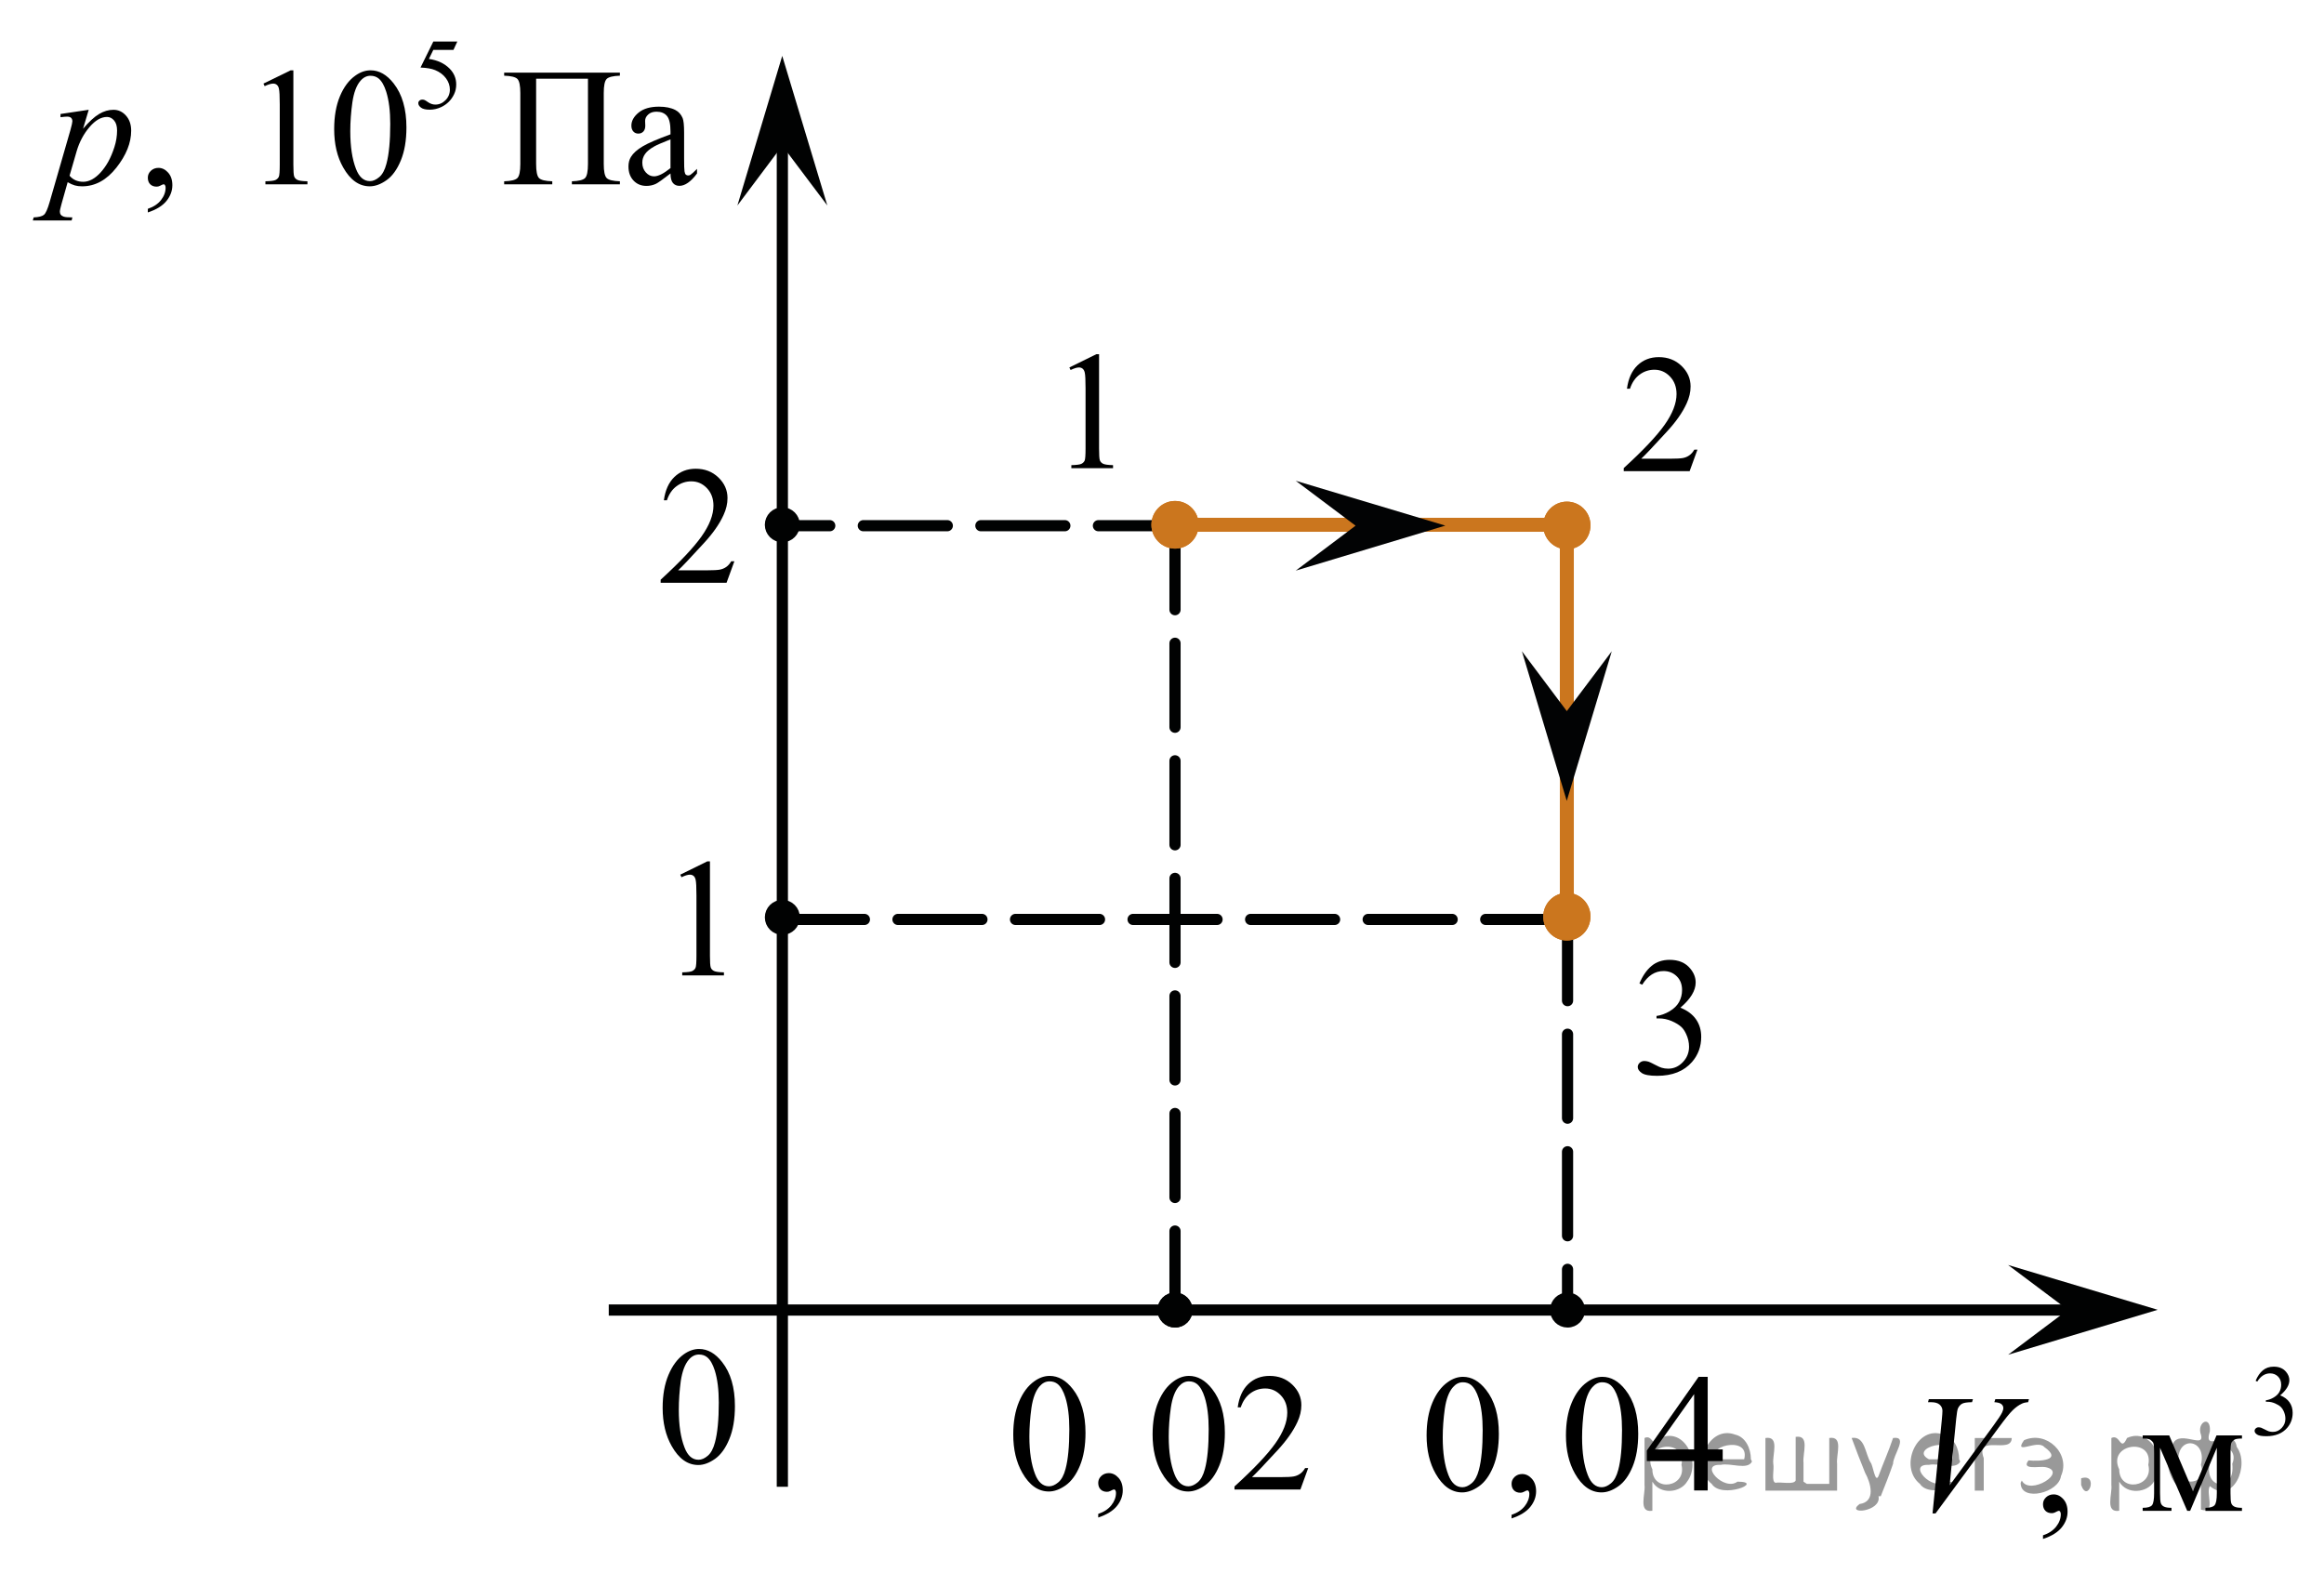 <?xml version="1.0" encoding="utf-8"?>
<!-- Generator: Adobe Illustrator 16.0.0, SVG Export Plug-In . SVG Version: 6.00 Build 0)  -->
<!DOCTYPE svg PUBLIC "-//W3C//DTD SVG 1.1//EN" "http://www.w3.org/Graphics/SVG/1.1/DTD/svg11.dtd">
<svg version="1.1" id="Слой_1" xmlns="http://www.w3.org/2000/svg" xmlns:xlink="http://www.w3.org/1999/xlink" x="0px" y="0px"
	 width="207.59px" height="140.504px" viewBox="704.803 -125.838 207.59 140.504"
	 enable-background="new 704.803 -125.838 207.59 140.504" xml:space="preserve">
<rect x="761.19" y="-8.84" fill="none" width="12.313" height="17.771"/>
<path fill="none" stroke="#CB761E" stroke-width="1.25" stroke-linecap="round" stroke-linejoin="round" stroke-miterlimit="10" d="
	M828.596-8.738"/>
<path fill="none" stroke="#ABA9A8" stroke-width="0.75" stroke-miterlimit="10" d="M774.686-8.738"/>
<path fill="none" stroke="#ABA9A8" stroke-width="0.75" stroke-miterlimit="10" d="M776.436,9.238"/>
<line fill="none" stroke="#010202" stroke-miterlimit="10" x1="774.686" y1="6.957" x2="774.686" y2="-115.987"/>
<g>
	<g>
		<g>
			<g>
				<g>
					<g>
						<g>
							<g>
								<g>
									<g>
										<g>
											<defs>
												<rect id="SVGID_1_" x="761.18" y="-8.861" width="12.33" height="17.813"/>
											</defs>
											<clipPath id="SVGID_2_">
												<use xlink:href="#SVGID_1_"  overflow="visible"/>
											</clipPath>
											<g clip-path="url(#SVGID_2_)">
												<path fill="#010202" d="M763.993-0.096c0-1.142,0.174-2.117,0.521-2.938c0.344-0.817,0.799-1.436,1.365-1.838
													c0.438-0.313,0.896-0.479,1.365-0.479c0.77,0,1.453,0.39,2.063,1.171c0.762,0.967,1.143,2.271,1.143,3.93
													c0,1.158-0.168,2.146-0.502,2.951c-0.332,0.811-0.76,1.396-1.271,1.762c-0.52,0.365-1.02,0.55-1.496,0.55
													c-0.953,0-1.744-0.563-2.377-1.687C764.262,2.377,763.993,1.238,763.993-0.096z M765.436,0.086
													c0,1.375,0.172,2.494,0.512,3.363c0.277,0.729,0.693,1.096,1.25,1.096c0.27,0,0.541-0.116,0.822-0.354
													c0.285-0.237,0.5-0.639,0.646-1.194c0.229-0.844,0.342-2.033,0.342-3.565c0-1.142-0.117-2.088-0.354-2.851
													c-0.18-0.563-0.404-0.965-0.689-1.196c-0.199-0.162-0.439-0.24-0.729-0.24c-0.334,0-0.633,0.146-0.893,0.444
													c-0.354,0.406-0.598,1.05-0.729,1.921C765.5-1.623,765.436-0.76,765.436,0.086z"/>
											</g>
										</g>
									</g>
								</g>
							</g>
						</g>
					</g>
				</g>
			</g>
		</g>
	</g>
</g>
<polygon fill="#010202" points="774.68,-112.83 770.67,-107.483 774.676,-120.847 778.702,-107.486 "/>
<path fill="#5D5D5D" d="M904.075-171.838"/>
<polygon fill="#010202" points="889.516,-8.848 884.172,-12.854 897.536,-8.85 884.178,-4.835 "/>
<line fill="none" stroke="#010202" stroke-miterlimit="10" x1="759.18" y1="-8.828" x2="890.854" y2="-8.828"/>
<g>
	<g>
		<g>
			<defs>
				<rect id="SVGID_3_" x="873.924" y="-7.363" width="38.469" height="22.029"/>
			</defs>
			<clipPath id="SVGID_4_">
				<use xlink:href="#SVGID_3_"  overflow="visible"/>
			</clipPath>
		</g>
	</g>
	<g>
		<g>
			<defs>
				<rect id="SVGID_5_" x="874.02" y="-7.335" width="38.361" height="21.92"/>
			</defs>
			<clipPath id="SVGID_6_">
				<use xlink:href="#SVGID_5_"  overflow="visible"/>
			</clipPath>
			<g clip-path="url(#SVGID_6_)">
				<path d="M906.284-2.509c0.17-0.403,0.385-0.714,0.645-0.933c0.262-0.219,0.586-0.329,0.975-0.329
					c0.479,0,0.848,0.156,1.104,0.467c0.193,0.232,0.291,0.481,0.291,0.746c0,0.435-0.273,0.885-0.82,1.35
					c0.367,0.144,0.645,0.35,0.832,0.618c0.189,0.268,0.283,0.582,0.283,0.944c0,0.518-0.164,0.966-0.494,1.345
					c-0.43,0.494-1.051,0.741-1.865,0.741c-0.402,0-0.678-0.05-0.822-0.15c-0.146-0.1-0.219-0.208-0.219-0.322
					c0-0.085,0.033-0.16,0.104-0.225c0.07-0.065,0.152-0.097,0.25-0.097c0.072,0,0.148,0.012,0.227,0.035
					c0.049,0.015,0.162,0.068,0.338,0.161c0.178,0.092,0.299,0.147,0.365,0.166c0.109,0.032,0.227,0.048,0.35,0.048
					c0.301,0,0.561-0.116,0.783-0.349c0.223-0.232,0.334-0.507,0.334-0.825c0-0.232-0.053-0.458-0.154-0.679
					c-0.078-0.165-0.16-0.29-0.252-0.375c-0.127-0.118-0.301-0.224-0.521-0.32c-0.221-0.096-0.445-0.144-0.676-0.144h-0.141v-0.132
					c0.232-0.029,0.465-0.113,0.699-0.251c0.232-0.138,0.402-0.305,0.51-0.499c0.105-0.194,0.158-0.407,0.158-0.64
					c0-0.303-0.096-0.548-0.283-0.734c-0.191-0.187-0.426-0.28-0.709-0.28c-0.455,0-0.836,0.244-1.143,0.732L906.284-2.509z"/>
			</g>
		</g>
		<g>
			<defs>
				<rect id="SVGID_7_" x="874.02" y="-7.335" width="38.361" height="21.92"/>
			</defs>
			<clipPath id="SVGID_8_">
				<use xlink:href="#SVGID_7_"  overflow="visible"/>
			</clipPath>
			<g clip-path="url(#SVGID_8_)">
				<path d="M887.293,11.618v-0.324c0.506-0.167,0.896-0.426,1.174-0.776c0.277-0.351,0.416-0.723,0.416-1.115
					c0-0.093-0.021-0.172-0.064-0.235c-0.035-0.044-0.07-0.066-0.105-0.066c-0.053,0-0.172,0.049-0.354,0.147
					c-0.088,0.044-0.182,0.066-0.279,0.066c-0.24,0-0.432-0.071-0.574-0.213c-0.141-0.142-0.213-0.338-0.213-0.589
					c0-0.24,0.092-0.446,0.275-0.618c0.186-0.171,0.408-0.257,0.674-0.257c0.324,0,0.611,0.141,0.865,0.423
					c0.252,0.282,0.379,0.656,0.379,1.122c0,0.505-0.176,0.975-0.525,1.409C888.61,11.026,888.053,11.368,887.293,11.618z"/>
			</g>
		</g>
		<g>
			<defs>
				<rect id="SVGID_9_" x="874.02" y="-7.335" width="38.361" height="21.92"/>
			</defs>
			<clipPath id="SVGID_10_">
				<use xlink:href="#SVGID_9_"  overflow="visible"/>
			</clipPath>
			<g clip-path="url(#SVGID_10_)">
				<path d="M900.688,7.35l2.104-4.981h2.273v0.28c-0.332,0-0.557,0.033-0.666,0.099s-0.197,0.148-0.262,0.247
					c-0.063,0.099-0.096,0.417-0.096,0.957v3.576c0,0.466,0.023,0.767,0.07,0.901c0.047,0.135,0.143,0.237,0.287,0.305
					c0.145,0.069,0.365,0.103,0.666,0.103v0.272h-3.262V8.837c0.402,0,0.672-0.075,0.811-0.224c0.139-0.15,0.207-0.512,0.207-1.085
					V3.472l-2.385,5.637h-0.258l-2.43-5.637v4.055c0,0.466,0.025,0.767,0.074,0.901c0.049,0.134,0.145,0.237,0.287,0.305
					c0.143,0.069,0.361,0.103,0.662,0.103v0.272h-2.574V8.837c0.436,0,0.715-0.08,0.838-0.239c0.123-0.16,0.184-0.517,0.184-1.071
					V3.951c0-0.525-0.025-0.835-0.08-0.931s-0.139-0.182-0.25-0.258c-0.113-0.076-0.344-0.114-0.691-0.114v-0.28h2.369L900.688,7.35
					z"/>
			</g>
		</g>
		<g>
			<defs>
				<rect id="SVGID_11_" x="874.02" y="-7.335" width="38.361" height="21.92"/>
			</defs>
			<clipPath id="SVGID_12_">
				<use xlink:href="#SVGID_11_"  overflow="visible"/>
			</clipPath>
			<g clip-path="url(#SVGID_12_)">
				<path d="M877.426,9.337l0.824-8.308c0.039-0.422,0.061-0.707,0.061-0.854c0-0.221-0.084-0.405-0.248-0.552
					c-0.162-0.147-0.422-0.221-0.775-0.221h-0.266l0.074-0.272h3.938l-0.08,0.272c-0.428,0.005-0.723,0.049-0.881,0.132
					s-0.285,0.226-0.379,0.427c-0.049,0.108-0.102,0.415-0.154,0.92l-0.588,5.953l3.893-5.313c0.422-0.574,0.688-0.974,0.795-1.2
					c0.072-0.152,0.109-0.284,0.109-0.397c0-0.133-0.057-0.248-0.168-0.346c-0.113-0.098-0.324-0.157-0.633-0.176l0.088-0.272h3.002
					l-0.074,0.272c-0.24,0.02-0.432,0.066-0.574,0.14c-0.27,0.127-0.537,0.321-0.805,0.582c-0.27,0.26-0.691,0.785-1.271,1.575
					l-5.619,7.638H877.426z"/>
			</g>
		</g>
	</g>
</g>
<g>
	<g>
		<g>
			<defs>
				<rect id="SVGID_13_" x="704.803" y="-125.838" width="65.758" height="23.345"/>
			</defs>
			<clipPath id="SVGID_14_">
				<use xlink:href="#SVGID_13_"  overflow="visible"/>
			</clipPath>
		</g>
	</g>
	<g>
		<g>
			<defs>
				<rect id="SVGID_15_" x="705.036" y="-125.81" width="65.76" height="23.289"/>
			</defs>
			<clipPath id="SVGID_16_">
				<use xlink:href="#SVGID_15_"  overflow="visible"/>
			</clipPath>
			<g clip-path="url(#SVGID_16_)">
				<path d="M745.653-122.129l-0.346,0.75h-1.799l-0.393,0.803c0.777,0.115,1.395,0.405,1.852,0.869
					c0.393,0.4,0.588,0.871,0.588,1.412c0,0.314-0.063,0.605-0.191,0.873c-0.127,0.268-0.289,0.496-0.482,0.684
					s-0.41,0.339-0.648,0.454c-0.338,0.162-0.686,0.243-1.041,0.243c-0.357,0-0.619-0.061-0.783-0.183
					c-0.162-0.122-0.244-0.256-0.244-0.404c0-0.082,0.033-0.155,0.102-0.218s0.152-0.095,0.256-0.095
					c0.076,0,0.145,0.012,0.201,0.035c0.059,0.024,0.154,0.084,0.293,0.181c0.221,0.153,0.443,0.229,0.67,0.229
					c0.346,0,0.646-0.13,0.906-0.39c0.262-0.26,0.393-0.577,0.393-0.951c0-0.362-0.117-0.699-0.35-1.012s-0.553-0.555-0.963-0.726
					c-0.32-0.132-0.756-0.209-1.309-0.229l1.145-2.324L745.653-122.129L745.653-122.129z"/>
			</g>
		</g>
		<g>
			<defs>
				<rect id="SVGID_17_" x="705.036" y="-125.81" width="65.76" height="23.289"/>
			</defs>
			<clipPath id="SVGID_18_">
				<use xlink:href="#SVGID_17_"  overflow="visible"/>
			</clipPath>
			<g clip-path="url(#SVGID_18_)">
				<path d="M718.008-106.864v-0.324c0.504-0.167,0.896-0.426,1.174-0.776c0.275-0.351,0.414-0.723,0.414-1.115
					c0-0.093-0.02-0.172-0.064-0.235c-0.035-0.044-0.068-0.066-0.104-0.066c-0.055,0-0.172,0.049-0.354,0.147
					c-0.088,0.044-0.182,0.066-0.279,0.066c-0.24,0-0.432-0.071-0.574-0.213s-0.213-0.338-0.213-0.589
					c0-0.24,0.092-0.446,0.275-0.618c0.184-0.171,0.408-0.257,0.674-0.257c0.322,0,0.611,0.141,0.863,0.423
					c0.254,0.282,0.379,0.656,0.379,1.122c0,0.505-0.174,0.975-0.525,1.409S718.768-107.114,718.008-106.864z"/>
				<path d="M728.336-118.372l2.43-1.185h0.242v8.425c0,0.56,0.023,0.908,0.07,1.045c0.047,0.138,0.143,0.243,0.291,0.316
					c0.146,0.074,0.445,0.115,0.896,0.125v0.272h-3.754v-0.272c0.473-0.01,0.775-0.05,0.914-0.121
					c0.137-0.071,0.232-0.167,0.285-0.287c0.055-0.12,0.082-0.479,0.082-1.078v-5.386c0-0.726-0.025-1.192-0.074-1.398
					c-0.033-0.157-0.096-0.272-0.188-0.346c-0.09-0.073-0.199-0.11-0.326-0.11c-0.184,0-0.436,0.076-0.76,0.229L728.336-118.372z"/>
				<path d="M734.653-114.303c0-1.138,0.17-2.118,0.514-2.939c0.344-0.821,0.801-1.434,1.369-1.836
					c0.441-0.319,0.896-0.479,1.369-0.479c0.766,0,1.451,0.39,2.061,1.17c0.76,0.967,1.141,2.276,1.141,3.93
					c0,1.158-0.168,2.141-0.502,2.951c-0.332,0.809-0.758,1.397-1.275,1.762c-0.518,0.366-1.018,0.548-1.496,0.548
					c-0.953,0-1.744-0.562-2.377-1.685C734.918-111.828,734.653-112.969,734.653-114.303z M736.092-114.119
					c0,1.374,0.17,2.495,0.508,3.363c0.281,0.731,0.697,1.096,1.252,1.096c0.266,0,0.539-0.119,0.824-0.357
					c0.285-0.238,0.5-0.636,0.646-1.195c0.227-0.844,0.34-2.034,0.34-3.569c0-1.138-0.119-2.087-0.355-2.848
					c-0.176-0.564-0.402-0.964-0.684-1.199c-0.201-0.162-0.443-0.243-0.729-0.243c-0.334,0-0.631,0.149-0.891,0.449
					c-0.355,0.407-0.594,1.047-0.723,1.92C736.157-115.828,736.092-114.968,736.092-114.119z"/>
			</g>
		</g>
		<g>
			<defs>
				<rect id="SVGID_19_" x="705.036" y="-125.81" width="65.76" height="23.289"/>
			</defs>
			<clipPath id="SVGID_20_">
				<use xlink:href="#SVGID_19_"  overflow="visible"/>
			</clipPath>
			<g clip-path="url(#SVGID_20_)">
				<path d="M757.321-118.806h-4.629v7.616c0,0.657,0.086,1.074,0.254,1.251c0.17,0.176,0.564,0.274,1.188,0.294v0.272h-4.297
					v-0.272c0.619-0.02,1.014-0.118,1.186-0.294c0.172-0.177,0.258-0.594,0.258-1.251v-6.343c0-0.657-0.086-1.074-0.258-1.251
					c-0.172-0.176-0.566-0.274-1.186-0.294v-0.272h10.338v0.272c-0.617,0.02-1.012,0.118-1.184,0.294
					c-0.172,0.177-0.258,0.594-0.258,1.251v6.343c0,0.657,0.086,1.074,0.258,1.251c0.172,0.176,0.566,0.274,1.184,0.294v0.272
					h-4.289v-0.272c0.613-0.02,1.006-0.116,1.178-0.291c0.172-0.174,0.258-0.592,0.258-1.254V-118.806z"/>
				<path d="M764.694-110.344c-0.691,0.535-1.127,0.844-1.305,0.927c-0.264,0.123-0.547,0.184-0.846,0.184
					c-0.467,0-0.85-0.159-1.152-0.478c-0.301-0.319-0.451-0.738-0.451-1.258c0-0.329,0.072-0.613,0.221-0.854
					c0.201-0.333,0.551-0.646,1.049-0.942c0.498-0.295,1.326-0.652,2.484-1.074v-0.265c0-0.672-0.107-1.133-0.32-1.383
					s-0.523-0.375-0.932-0.375c-0.311,0-0.555,0.083-0.736,0.25c-0.188,0.167-0.279,0.358-0.279,0.574l0.016,0.427
					c0,0.226-0.059,0.4-0.174,0.522c-0.113,0.122-0.266,0.184-0.451,0.184c-0.182,0-0.33-0.063-0.445-0.191
					c-0.115-0.127-0.172-0.302-0.172-0.522c0-0.422,0.215-0.81,0.646-1.163c0.432-0.353,1.037-0.53,1.816-0.53
					c0.6,0,1.09,0.101,1.473,0.302c0.289,0.152,0.502,0.39,0.641,0.714c0.088,0.211,0.133,0.643,0.133,1.295v2.289
					c0,0.643,0.012,1.036,0.037,1.181c0.023,0.146,0.063,0.242,0.119,0.291c0.059,0.049,0.123,0.073,0.195,0.073
					c0.078,0,0.148-0.017,0.207-0.051c0.104-0.063,0.301-0.243,0.596-0.537v0.412c-0.549,0.736-1.074,1.104-1.574,1.104
					c-0.24,0-0.432-0.083-0.574-0.25C764.77-109.657,764.698-109.942,764.694-110.344z M764.694-110.823v-2.568
					c-0.742,0.294-1.221,0.503-1.436,0.625c-0.389,0.216-0.666,0.441-0.832,0.677c-0.168,0.236-0.25,0.493-0.25,0.773
					c0,0.353,0.105,0.646,0.316,0.879s0.453,0.35,0.729,0.35C763.594-110.087,764.084-110.332,764.694-110.823z"/>
			</g>
		</g>
		<g>
			<defs>
				<rect id="SVGID_21_" x="705.036" y="-125.81" width="65.76" height="23.289"/>
			</defs>
			<clipPath id="SVGID_22_">
				<use xlink:href="#SVGID_21_"  overflow="visible"/>
			</clipPath>
			<g clip-path="url(#SVGID_22_)">
				<path d="M712.729-116.032l-0.508,1.692c0.535-0.628,1.014-1.067,1.434-1.317c0.418-0.25,0.848-0.375,1.283-0.375
					s0.811,0.173,1.117,0.519c0.311,0.346,0.465,0.796,0.465,1.35c0,1.08-0.439,2.177-1.316,3.293
					c-0.879,1.116-1.902,1.674-3.068,1.674c-0.246,0-0.463-0.027-0.65-0.081c-0.189-0.054-0.4-0.149-0.639-0.287l-0.537,1.898
					c-0.105,0.373-0.16,0.616-0.16,0.729c0,0.108,0.027,0.2,0.084,0.276c0.057,0.076,0.148,0.135,0.275,0.177
					s0.381,0.063,0.758,0.063l-0.064,0.272h-3.467l0.072-0.272c0.457-0.02,0.766-0.098,0.924-0.235
					c0.16-0.138,0.328-0.518,0.506-1.141l1.861-6.446c0.111-0.407,0.168-0.66,0.168-0.758c0-0.132-0.037-0.235-0.113-0.309
					c-0.076-0.074-0.191-0.111-0.35-0.111c-0.143,0-0.342,0.018-0.596,0.052v-0.287L712.729-116.032z M711.016-110.145
					c0.305,0.363,0.713,0.544,1.229,0.544c0.256,0,0.516-0.071,0.781-0.213c0.264-0.142,0.521-0.354,0.775-0.633
					c0.252-0.28,0.479-0.602,0.682-0.968c0.199-0.365,0.381-0.796,0.541-1.292c0.158-0.495,0.236-0.986,0.236-1.472
					c0-0.392-0.088-0.693-0.268-0.901s-0.389-0.313-0.629-0.313c-0.529,0-1.055,0.304-1.572,0.912s-0.895,1.32-1.137,2.134
					L711.016-110.145z"/>
			</g>
		</g>
	</g>
</g>
<g>
	<path fill="#010202" d="M774.686-45.09c-0.654,0-1.188,0.529-1.188,1.188c0,0.658,0.533,1.188,1.188,1.188
		c0.652,0,1.188-0.532,1.188-1.188C775.879-44.555,775.344-45.09,774.686-45.09L774.686-45.09z"/>
	<path fill="none" stroke="#010202" stroke-width="0.75" stroke-linecap="round" stroke-linejoin="round" stroke-miterlimit="8" d="
		M774.686-45.09c-0.654,0-1.188,0.529-1.188,1.188c0,0.658,0.533,1.188,1.188,1.188c0.652,0,1.188-0.532,1.188-1.188
		C775.879-44.555,775.344-45.09,774.686-45.09L774.686-45.09z"/>
</g>
<g>
	<path fill="#010202" d="M774.684-80.153c-0.652,0-1.188,0.529-1.188,1.188c0,0.658,0.533,1.188,1.188,1.188
		c0.652,0,1.189-0.532,1.189-1.188C775.879-79.617,775.344-80.153,774.684-80.153L774.684-80.153z"/>
	<path fill="none" stroke="#010202" stroke-width="0.75" stroke-linecap="round" stroke-linejoin="round" stroke-miterlimit="8" d="
		M774.684-80.153c-0.652,0-1.188,0.529-1.188,1.188c0,0.658,0.533,1.188,1.188,1.188c0.652,0,1.189-0.532,1.189-1.188
		C775.879-79.617,775.344-80.153,774.684-80.153L774.684-80.153z"/>
</g>
<g>
	<path fill="#010202" d="M808.573-8.827c0,0.654,0.529,1.188,1.188,1.188s1.189-0.533,1.189-1.188c0-0.652-0.533-1.188-1.189-1.188
		C809.108-10.022,808.573-9.487,808.573-8.827L808.573-8.827z"/>
	<path fill="none" stroke="#010202" stroke-width="0.75" stroke-linecap="round" stroke-linejoin="round" stroke-miterlimit="8" d="
		M808.573-8.827c0,0.654,0.529,1.188,1.188,1.188s1.189-0.533,1.189-1.188c0-0.652-0.533-1.188-1.189-1.188
		C809.108-10.022,808.573-9.487,808.573-8.827L808.573-8.827z"/>
</g>
<g>
	<path fill="#010202" d="M843.635-8.827c0,0.654,0.529,1.188,1.188,1.188s1.188-0.533,1.188-1.188c0-0.652-0.531-1.188-1.188-1.188
		C844.17-10.022,843.635-9.487,843.635-8.827L843.635-8.827z"/>
	<path fill="none" stroke="#010202" stroke-width="0.75" stroke-linecap="round" stroke-linejoin="round" stroke-miterlimit="8" d="
		M843.635-8.827c0,0.654,0.529,1.188,1.188,1.188s1.188-0.533,1.188-1.188c0-0.652-0.531-1.188-1.188-1.188
		C844.17-10.022,843.635-9.487,843.635-8.827L843.635-8.827z"/>
</g>
<g>
	<path fill="#010202" d="M808.573-8.827c0,0.654,0.529,1.188,1.188,1.188s1.189-0.533,1.189-1.188c0-0.652-0.533-1.188-1.189-1.188
		C809.108-10.022,808.573-9.487,808.573-8.827L808.573-8.827z"/>
	<path fill="none" stroke="#010202" stroke-width="0.75" stroke-linecap="round" stroke-linejoin="round" stroke-miterlimit="8" d="
		M808.573-8.827c0,0.654,0.529,1.188,1.188,1.188s1.189-0.533,1.189-1.188c0-0.652-0.533-1.188-1.189-1.188
		C809.108-10.022,808.573-9.487,808.573-8.827L808.573-8.827z"/>
</g>
<line fill="none" stroke="#CB761E" stroke-width="1.25" stroke-miterlimit="10" x1="844.76" y1="-78.965" x2="844.76" y2="-43.008"/>
<line fill="none" stroke="#CB761E" stroke-width="1.25" stroke-miterlimit="10" x1="809.344" y1="-78.965" x2="845.106" y2="-78.965"/>
<line fill="none" stroke="#010202" stroke-linecap="round" stroke-linejoin="round" stroke-miterlimit="10" stroke-dasharray="7.5,3" x1="810.42" y1="-78.884" x2="774.825" y2="-78.884"/>
<line fill="none" stroke="#010202" stroke-linecap="round" stroke-linejoin="round" stroke-miterlimit="10" stroke-dasharray="7.5,3" x1="844.823" y1="-43.964" x2="844.823" y2="-8.828"/>
<line fill="none" stroke="#010202" stroke-linecap="round" stroke-linejoin="round" stroke-miterlimit="10" stroke-dasharray="7.5,3" x1="809.76" y1="-78.883" x2="809.76" y2="-8.612"/>
<g>
	<path fill="#CB761E" d="M809.764-81.093c-1.166,0-2.113,0.962-2.113,2.127c0,1.175,0.947,2.13,2.113,2.13
		c1.17,0,2.105-0.955,2.105-2.13C811.887-80.135,810.932-81.093,809.764-81.093L809.764-81.093z"/>
	<path fill="#CB761E" d="M809.764-81.093c-1.166,0-2.113,0.962-2.113,2.127c0,1.175,0.947,2.13,2.113,2.13
		c1.17,0,2.105-0.955,2.105-2.13C811.887-80.135,810.932-81.093,809.764-81.093L809.764-81.093z"/>
</g>
<polygon fill="#020304" points="848.774,-67.667 844.752,-54.305 840.747,-67.668 844.758,-62.322 "/>
<polygon fill="#020304" points="825.889,-78.885 820.543,-82.896 833.907,-78.891 820.545,-74.87 "/>
<g>
	<g>
		<g>
			<g>
				<defs>
					<rect id="SVGID_23_" x="760.961" y="-87.488" width="12.33" height="16.439"/>
				</defs>
				<clipPath id="SVGID_24_">
					<use xlink:href="#SVGID_23_"  overflow="visible"/>
				</clipPath>
				<g clip-path="url(#SVGID_24_)">
					<path d="M770.401-75.708l-0.699,1.92h-5.887v-0.272c1.729-1.578,2.947-2.869,3.654-3.869c0.707-1.001,1.063-1.916,1.063-2.744
						c0-0.634-0.193-1.152-0.582-1.562c-0.391-0.408-0.854-0.61-1.393-0.61c-0.488,0-0.932,0.145-1.318,0.431
						c-0.393,0.287-0.682,0.708-0.865,1.262h-0.271c0.123-0.908,0.438-1.604,0.945-2.09c0.508-0.486,1.145-0.729,1.902-0.729
						c0.809,0,1.482,0.261,2.023,0.779c0.543,0.521,0.814,1.133,0.814,1.839c0,0.506-0.119,1.013-0.355,1.518
						c-0.359,0.795-0.947,1.636-1.766,2.522c-1.221,1.334-1.984,2.141-2.289,2.414h2.605c0.527,0,0.898-0.02,1.111-0.059
						c0.217-0.039,0.406-0.119,0.578-0.239c0.172-0.12,0.322-0.291,0.449-0.511H770.401L770.401-75.708z"/>
				</g>
			</g>
		</g>
	</g>
</g>
<g>
	<g>
		<g>
			<g>
				<defs>
					<rect id="SVGID_25_" x="846.989" y="-97.457" width="12.33" height="16.439"/>
				</defs>
				<clipPath id="SVGID_26_">
					<use xlink:href="#SVGID_25_"  overflow="visible"/>
				</clipPath>
				<g clip-path="url(#SVGID_26_)">
					<path d="M856.426-85.676l-0.697,1.92h-5.887v-0.272c1.729-1.578,2.947-2.869,3.654-3.869c0.707-1.001,1.063-1.916,1.063-2.744
						c0-0.634-0.193-1.152-0.582-1.562c-0.391-0.408-0.854-0.61-1.393-0.61c-0.488,0-0.932,0.145-1.318,0.431
						c-0.393,0.287-0.682,0.708-0.865,1.262h-0.271c0.123-0.908,0.438-1.604,0.945-2.09c0.508-0.486,1.145-0.729,1.902-0.729
						c0.809,0,1.482,0.261,2.023,0.779c0.543,0.521,0.814,1.133,0.814,1.839c0,0.506-0.119,1.013-0.355,1.518
						c-0.359,0.795-0.947,1.636-1.766,2.522c-1.221,1.334-1.984,2.141-2.289,2.414h2.605c0.527,0,0.898-0.02,1.111-0.059
						c0.217-0.039,0.406-0.119,0.578-0.239s0.322-0.291,0.449-0.511H856.426L856.426-85.676z"/>
				</g>
			</g>
		</g>
	</g>
</g>
<g>
	<g>
		<g>
			<g>
				<defs>
					<rect id="SVGID_27_" x="797.725" y="-97.707" width="9.521" height="16.438"/>
				</defs>
				<clipPath id="SVGID_28_">
					<use xlink:href="#SVGID_27_"  overflow="visible"/>
				</clipPath>
				<g clip-path="url(#SVGID_28_)">
					<path d="M800.325-93.018l2.412-1.185h0.24v8.425c0,0.561,0.021,0.908,0.068,1.045c0.047,0.138,0.145,0.243,0.289,0.315
						c0.146,0.073,0.441,0.114,0.891,0.125v0.271H800.5v-0.271c0.469-0.011,0.771-0.051,0.904-0.12
						c0.137-0.071,0.23-0.167,0.285-0.287c0.053-0.12,0.08-0.479,0.08-1.078v-5.386c0-0.728-0.023-1.192-0.072-1.398
						c-0.033-0.156-0.098-0.271-0.188-0.346c-0.09-0.073-0.197-0.11-0.326-0.11c-0.18,0-0.43,0.076-0.752,0.229L800.325-93.018z"/>
				</g>
			</g>
		</g>
	</g>
</g>
<g>
	<g>
		<g>
			<defs>
				<rect id="SVGID_29_" x="848.124" y="-43.716" width="12.494" height="17.754"/>
			</defs>
			<clipPath id="SVGID_30_">
				<use xlink:href="#SVGID_29_"  overflow="visible"/>
			</clipPath>
		</g>
	</g>
	<g>
		<g>
			<defs>
				<rect id="SVGID_31_" x="848.424" y="-43.62" width="12.33" height="17.81"/>
			</defs>
			<clipPath id="SVGID_32_">
				<use xlink:href="#SVGID_31_"  overflow="visible"/>
			</clipPath>
			<g clip-path="url(#SVGID_32_)">
				<path d="M851.245-38.004c0.283-0.672,0.643-1.191,1.078-1.556c0.434-0.365,0.975-0.548,1.621-0.548
					c0.801,0,1.414,0.26,1.84,0.78c0.324,0.387,0.484,0.802,0.484,1.243c0,0.726-0.455,1.477-1.367,2.252
					c0.611,0.24,1.076,0.584,1.391,1.03c0.314,0.446,0.471,0.971,0.471,1.575c0,0.863-0.273,1.611-0.822,2.244
					c-0.719,0.824-1.756,1.236-3.113,1.236c-0.672,0-1.129-0.083-1.373-0.25c-0.242-0.167-0.363-0.346-0.363-0.537
					c0-0.142,0.059-0.267,0.172-0.375c0.115-0.108,0.254-0.162,0.416-0.162c0.123,0,0.248,0.021,0.375,0.059
					c0.084,0.024,0.273,0.114,0.568,0.269c0.293,0.154,0.496,0.247,0.609,0.276c0.182,0.054,0.375,0.081,0.582,0.081
					c0.5,0,0.936-0.194,1.307-0.582c0.369-0.387,0.555-0.846,0.555-1.376c0-0.388-0.086-0.765-0.258-1.133
					c-0.127-0.274-0.268-0.483-0.42-0.625c-0.211-0.196-0.5-0.374-0.867-0.533c-0.367-0.16-0.744-0.239-1.125-0.239h-0.236v-0.221
					c0.389-0.049,0.775-0.189,1.168-0.419c0.389-0.23,0.672-0.508,0.85-0.832c0.176-0.324,0.264-0.679,0.264-1.067
					c0-0.505-0.158-0.914-0.475-1.225s-0.709-0.467-1.18-0.467c-0.762,0-1.396,0.407-1.906,1.221L851.245-38.004z"/>
			</g>
		</g>
	</g>
</g>
<g>
	<g>
		<defs>
			<rect id="SVGID_33_" x="707.842" y="-40.551" width="49.32" height="35.51"/>
		</defs>
		<clipPath id="SVGID_34_">
			<use xlink:href="#SVGID_33_"  overflow="visible"/>
		</clipPath>
	</g>
</g>
<g>
	<g>
		<defs>
			<rect id="SVGID_35_" x="792.508" y="-6.446" width="32.881" height="19.112"/>
		</defs>
		<clipPath id="SVGID_36_">
			<use xlink:href="#SVGID_35_"  overflow="visible"/>
		</clipPath>
		<g clip-path="url(#SVGID_36_)">
			<path d="M795.311,2.29c0-1.134,0.172-2.11,0.516-2.929c0.344-0.818,0.799-1.428,1.369-1.829c0.439-0.318,0.896-0.477,1.367-0.477
				c0.766,0,1.451,0.388,2.061,1.166c0.76,0.963,1.141,2.268,1.141,3.916c0,1.154-0.166,2.134-0.5,2.94
				c-0.334,0.807-0.76,1.392-1.275,1.756c-0.518,0.364-1.018,0.546-1.498,0.546c-0.951,0-1.744-0.56-2.377-1.679
				C795.577,4.756,795.311,3.619,795.311,2.29z M796.752,2.473c0,1.369,0.17,2.485,0.508,3.351c0.279,0.729,0.697,1.092,1.25,1.092
				c0.268,0,0.541-0.118,0.824-0.355c0.285-0.237,0.502-0.634,0.646-1.191c0.227-0.841,0.34-2.026,0.34-3.556
				c0-1.134-0.117-2.08-0.354-2.837c-0.178-0.562-0.404-0.96-0.686-1.195c-0.201-0.161-0.443-0.242-0.729-0.242
				c-0.334,0-0.631,0.149-0.891,0.447c-0.354,0.406-0.594,1.043-0.723,1.914C796.817,0.77,796.752,1.628,796.752,2.473z"/>
			<path d="M802.901,9.703V9.38c0.504-0.167,0.895-0.424,1.174-0.773c0.275-0.35,0.414-0.72,0.414-1.111
				c0-0.093-0.021-0.171-0.064-0.235c-0.035-0.044-0.068-0.066-0.104-0.066c-0.055,0-0.172,0.049-0.355,0.146
				c-0.088,0.044-0.18,0.066-0.279,0.066c-0.238,0-0.432-0.071-0.572-0.212c-0.143-0.142-0.213-0.337-0.213-0.586
				c0-0.24,0.092-0.445,0.273-0.616c0.186-0.171,0.41-0.256,0.674-0.256c0.324,0,0.611,0.141,0.865,0.421
				c0.252,0.281,0.379,0.654,0.379,1.118c0,0.503-0.176,0.972-0.525,1.404C804.215,9.113,803.659,9.453,802.901,9.703z"/>
			<path d="M807.758,2.29c0-1.134,0.172-2.11,0.516-2.929c0.344-0.818,0.801-1.428,1.369-1.829c0.441-0.318,0.896-0.477,1.367-0.477
				c0.768,0,1.453,0.388,2.063,1.166c0.76,0.963,1.141,2.268,1.141,3.916c0,1.154-0.168,2.134-0.502,2.94
				c-0.332,0.807-0.758,1.392-1.275,1.756s-1.018,0.546-1.498,0.546c-0.951,0-1.742-0.56-2.377-1.679
				C808.026,4.756,807.758,3.619,807.758,2.29z M809.2,2.473c0,1.369,0.17,2.485,0.508,3.351c0.281,0.729,0.697,1.092,1.252,1.092
				c0.266,0,0.539-0.118,0.824-0.355s0.5-0.634,0.646-1.191c0.227-0.841,0.338-2.026,0.338-3.556c0-1.134-0.117-2.08-0.354-2.837
				c-0.176-0.562-0.404-0.96-0.686-1.195c-0.199-0.161-0.441-0.242-0.727-0.242c-0.334,0-0.631,0.149-0.891,0.447
				c-0.355,0.406-0.596,1.043-0.723,1.914C809.264,0.77,809.2,1.628,809.2,2.473z"/>
			<path d="M821.657,5.289l-0.697,1.914h-5.887V6.931c1.73-1.574,2.949-2.859,3.654-3.856c0.707-0.997,1.061-1.909,1.061-2.735
				c0-0.631-0.193-1.149-0.58-1.555c-0.389-0.405-0.852-0.608-1.391-0.608c-0.49,0-0.932,0.143-1.32,0.429
				c-0.393,0.286-0.68,0.705-0.865,1.257h-0.271c0.123-0.904,0.438-1.599,0.945-2.083c0.508-0.484,1.143-0.726,1.9-0.726
				c0.811,0,1.486,0.259,2.027,0.777c0.543,0.519,0.813,1.129,0.813,1.833c0,0.504-0.117,1.007-0.354,1.511
				c-0.363,0.792-0.951,1.63-1.766,2.515c-1.223,1.33-1.984,2.131-2.289,2.405h2.605c0.527,0,0.9-0.02,1.113-0.059
				c0.215-0.039,0.406-0.118,0.578-0.238s0.32-0.29,0.449-0.509H821.657z"/>
		</g>
	</g>
</g>
<g>
	<g>
		<defs>
			<rect id="SVGID_37_" x="829.43" y="-6.363" width="32.881" height="19.112"/>
		</defs>
		<clipPath id="SVGID_38_">
			<use xlink:href="#SVGID_37_"  overflow="visible"/>
		</clipPath>
		<g clip-path="url(#SVGID_38_)">
			<path d="M832.233,2.372c0-1.134,0.172-2.11,0.516-2.929c0.344-0.818,0.799-1.428,1.369-1.829
				c0.439-0.318,0.896-0.477,1.367-0.477c0.766,0,1.451,0.388,2.061,1.166c0.76,0.963,1.141,2.268,1.141,3.916
				c0,1.154-0.166,2.134-0.5,2.94c-0.334,0.807-0.76,1.392-1.275,1.756c-0.518,0.364-1.018,0.546-1.498,0.546
				c-0.951,0-1.744-0.56-2.377-1.679C832.499,4.838,832.233,3.701,832.233,2.372z M833.674,2.555c0,1.369,0.17,2.485,0.508,3.351
				c0.279,0.729,0.697,1.092,1.25,1.092c0.268,0,0.541-0.118,0.824-0.355c0.285-0.237,0.502-0.634,0.648-1.191
				c0.225-0.841,0.338-2.026,0.338-3.556c0-1.134-0.117-2.08-0.354-2.837c-0.178-0.562-0.404-0.96-0.686-1.195
				c-0.201-0.161-0.443-0.242-0.729-0.242c-0.334,0-0.631,0.149-0.891,0.447c-0.354,0.406-0.594,1.043-0.721,1.914
				C833.739,0.852,833.674,1.71,833.674,2.555z"/>
			<path d="M839.823,9.785V9.462c0.504-0.167,0.895-0.424,1.174-0.773c0.275-0.35,0.414-0.72,0.414-1.111
				c0-0.093-0.021-0.171-0.064-0.235c-0.035-0.044-0.068-0.066-0.104-0.066c-0.055,0-0.172,0.049-0.355,0.146
				c-0.088,0.044-0.18,0.066-0.277,0.066c-0.24,0-0.434-0.071-0.574-0.212c-0.143-0.142-0.213-0.337-0.213-0.586
				c0-0.24,0.092-0.445,0.273-0.616c0.186-0.171,0.41-0.256,0.676-0.256c0.322,0,0.609,0.141,0.863,0.421
				c0.252,0.281,0.379,0.654,0.379,1.118c0,0.503-0.176,0.972-0.525,1.404C841.137,9.195,840.581,9.535,839.823,9.785z"/>
			<path d="M844.68,2.372c0-1.134,0.172-2.11,0.516-2.929c0.344-0.818,0.801-1.428,1.369-1.829c0.441-0.318,0.896-0.477,1.367-0.477
				c0.768,0,1.453,0.388,2.063,1.166c0.76,0.963,1.141,2.268,1.141,3.916c0,1.154-0.168,2.134-0.502,2.94
				c-0.332,0.807-0.758,1.392-1.275,1.756c-0.518,0.364-1.018,0.545-1.498,0.545c-0.951,0-1.744-0.56-2.377-1.679
				C844.948,4.838,844.68,3.701,844.68,2.372z M846.122,2.555c0,1.369,0.17,2.485,0.508,3.351c0.281,0.729,0.697,1.092,1.252,1.092
				c0.266,0,0.539-0.118,0.824-0.355s0.5-0.634,0.646-1.191c0.227-0.841,0.338-2.026,0.338-3.556c0-1.134-0.117-2.08-0.354-2.837
				c-0.176-0.562-0.404-0.96-0.684-1.195c-0.201-0.161-0.443-0.242-0.729-0.242c-0.334,0-0.631,0.149-0.891,0.447
				c-0.355,0.406-0.596,1.043-0.723,1.914C846.186,0.852,846.122,1.71,846.122,2.555z"/>
			<path d="M858.682,3.618v1.041h-1.34v2.625h-1.213V4.659h-4.225V3.721l4.629-6.584h0.809v6.481H858.682z M856.129,3.618v-4.935
				l-3.502,4.935H856.129z"/>
		</g>
	</g>
</g>
<g>
	<path fill="#CB761E" d="M844.764-81.033c-1.166,0-2.113,0.962-2.113,2.127c0,1.175,0.947,2.13,2.113,2.13
		c1.17,0,2.105-0.955,2.105-2.13C846.887-80.075,845.932-81.033,844.764-81.033L844.764-81.033z"/>
	<path fill="#CB761E" d="M844.764-81.033c-1.166,0-2.113,0.962-2.113,2.127c0,1.175,0.947,2.13,2.113,2.13
		c1.17,0,2.105-0.955,2.105-2.13C846.887-80.075,845.932-81.033,844.764-81.033L844.764-81.033z"/>
</g>
<g>
	<g>
		<defs>
			<rect id="SVGID_39_" x="763.072" y="-52.652" width="9.536" height="16.44"/>
		</defs>
		<clipPath id="SVGID_40_">
			<use xlink:href="#SVGID_39_"  overflow="visible"/>
		</clipPath>
		<g clip-path="url(#SVGID_40_)">
		</g>
	</g>
	<g>
		<defs>
			<polygon id="SVGID_41_" points="762.961,-35.979 772.485,-35.979 772.485,-52.419 762.961,-52.419 762.961,-35.979 			"/>
		</defs>
		<clipPath id="SVGID_42_">
			<use xlink:href="#SVGID_41_"  overflow="visible"/>
		</clipPath>
		<g clip-path="url(#SVGID_42_)">
			<path d="M765.567-47.715l2.411-1.185h0.241v8.425c0,0.56,0.023,0.908,0.069,1.045c0.047,0.138,0.143,0.243,0.289,0.316
				c0.146,0.074,0.443,0.115,0.891,0.125v0.272h-3.726v-0.272c0.468-0.01,0.77-0.05,0.906-0.121
				c0.136-0.071,0.231-0.167,0.284-0.287c0.054-0.12,0.081-0.479,0.081-1.078v-5.386c0-0.726-0.024-1.192-0.073-1.398
				c-0.034-0.157-0.097-0.272-0.187-0.346c-0.09-0.073-0.198-0.11-0.325-0.11c-0.18,0-0.431,0.076-0.752,0.229L765.567-47.715z"/>
		</g>
	</g>
</g>
<line fill="none" stroke="#010202" stroke-linecap="round" stroke-linejoin="round" stroke-miterlimit="10" stroke-dasharray="7.5,3" x1="845.015" y1="-43.716" x2="774.685" y2="-43.716"/>
<g>
	<path fill="#CB761E" d="M844.764-46.093c-1.166,0-2.113,0.962-2.113,2.127c0,1.175,0.947,2.13,2.113,2.13
		c1.17,0,2.105-0.955,2.105-2.13C846.887-45.135,845.932-46.093,844.764-46.093L844.764-46.093z"/>
	<path fill="#CB761E" d="M844.764-46.093c-1.166,0-2.113,0.962-2.113,2.127c0,1.175,0.947,2.13,2.113,2.13
		c1.17,0,2.105-0.955,2.105-2.13C846.887-45.135,845.932-46.093,844.764-46.093L844.764-46.093z"/>
</g>
<g style="stroke:none;fill:#000;fill-opacity:0.4" > <path d="m 852.4,6.6 c 0,0.8 0,1.6 0,2.5 -1.3,0.2 -0.6,-1.5 -0.7,-2.3 0,-1.4 0,-2.8 0,-4.2 0.8,-0.4 0.8,1.3 1.4,0.0 2.2,-1.0 3.7,2.2 2.4,3.9 -0.6,1.0 -2.4,1.2 -3.1,0.0 z m 2.6,-1.6 c 0.5,-2.5 -3.7,-1.9 -2.6,0.4 0.0,2.1 3.1,1.6 2.6,-0.4 z" /> <path d="m 861.3,4.7 c -0.4,0.8 -1.9,0.1 -2.8,0.3 -2.0,-0.1 0.3,2.4 1.5,1.5 2.5,0.0 -1.4,1.6 -2.3,0.2 -1.9,-1.5 -0.3,-5.3 2.1,-4.4 0.9,0.2 1.4,1.2 1.4,2.2 z m -0.7,-0.2 c 0.6,-2.3 -4.0,-1.0 -2.1,0.0 0.7,0 1.4,-0.0 2.1,-0.0 z" /> <path d="m 866.2,6.7 c 0.6,0 1.3,0 2.0,0 0,-1.3 0,-2.7 0,-4.1 1.3,-0.2 0.6,1.5 0.7,2.3 0,0.8 0,1.6 0,2.4 -2.1,0 -4.2,0 -6.4,0 0,-1.5 0,-3.1 0,-4.7 1.3,-0.2 0.6,1.5 0.7,2.3 0.1,0.5 -0.2,1.6 0.2,1.7 0.5,-0.1 1.6,0.2 1.8,-0.2 0,-1.3 0,-2.6 0,-3.9 1.3,-0.2 0.6,1.5 0.7,2.3 0,0.5 0,1.1 0,1.7 z" /> <path d="m 872.6,7.8 c 0.3,1.4 -3.0,1.7 -1.7,0.7 1.5,-0.2 1.0,-1.9 0.5,-2.8 -0.4,-1.0 -0.8,-2.0 -1.2,-3.1 1.2,-0.2 1.2,1.4 1.7,2.2 0.2,0.2 0.4,1.9 0.7,1.2 0.4,-1.1 0.9,-2.2 1.3,-3.4 1.4,-0.2 0.0,1.5 -0.0,2.3 -0.3,0.9 -0.7,1.9 -1.1,2.9 z" /> <path d="m 879.9,4.7 c -0.4,0.8 -1.9,0.1 -2.8,0.3 -2.0,-0.1 0.3,2.4 1.5,1.5 2.5,0.0 -1.4,1.6 -2.3,0.2 -1.9,-1.5 -0.3,-5.3 2.1,-4.4 0.9,0.2 1.4,1.2 1.4,2.2 z m -0.7,-0.2 c 0.6,-2.3 -4.0,-1.0 -2.1,0.0 0.7,0 1.4,-0.0 2.1,-0.0 z" /> <path d="m 881.2,7.3 c 0,-1.5 0,-3.1 0,-4.7 1.1,0 2.2,0 3.3,0 0.0,1.5 -3.3,-0.4 -2.5,1.8 0,0.9 0,1.9 0,2.9 -0.2,0 -0.5,0 -0.7,0 z" /> <path d="m 885.4,6.4 c 0.7,1.4 4.2,-0.8 2.1,-1.2 -0.5,-0.1 -2.2,0.3 -1.5,-0.6 1.0,0.1 3.1,0.0 1.4,-1.2 -0.6,-0.7 -2.8,0.8 -1.8,-0.6 2.0,-0.9 4.2,1.2 3.3,3.2 -0.2,1.5 -3.5,2.3 -3.6,0.7 l 0,-0.1 0,-0.0 0,0 z" /> <path d="m 890.7,6.2 c 1.6,-0.5 0.6,2.3 -0.0,0.6 -0.0,-0.2 0.0,-0.4 0.0,-0.6 z" /> <path d="m 894.1,6.6 c 0,0.8 0,1.6 0,2.5 -1.3,0.2 -0.6,-1.5 -0.7,-2.3 0,-1.4 0,-2.8 0,-4.2 0.8,-0.4 0.8,1.3 1.4,0.0 2.2,-1.0 3.7,2.2 2.4,3.9 -0.6,1.0 -2.4,1.2 -3.1,0.0 z m 2.6,-1.6 c 0.5,-2.5 -3.7,-1.9 -2.6,0.4 0.0,2.1 3.1,1.6 2.6,-0.4 z" /> <path d="m 899.4,4.9 c -0.8,1.9 2.7,2.3 2.0,0.1 0.6,-2.4 -2.3,-2.7 -2.0,-0.1 z m 2.0,4.2 c 0,-0.8 0,-1.6 0,-2.4 -1.8,2.2 -3.8,-1.7 -2.6,-3.3 0.4,-1.8 3.0,0.3 2.6,-1.1 -0.4,-1.1 0.9,-1.8 0.8,-0.3 -0.7,2.2 2.1,-0.6 2.4,1.4 1.2,1.6 -0.3,5.2 -2.4,3.5 -0.4,0.6 0.6,2.5 -0.8,2.1 z m 2.8,-4.2 c 0.8,-1.9 -2.7,-2.3 -2.0,-0.1 -0.6,2.4 2.3,2.7 2.0,0.1 z" /> </g></svg>

<!--File created and owned by https://sdamgia.ru. Copying is prohibited. All rights reserved.-->
